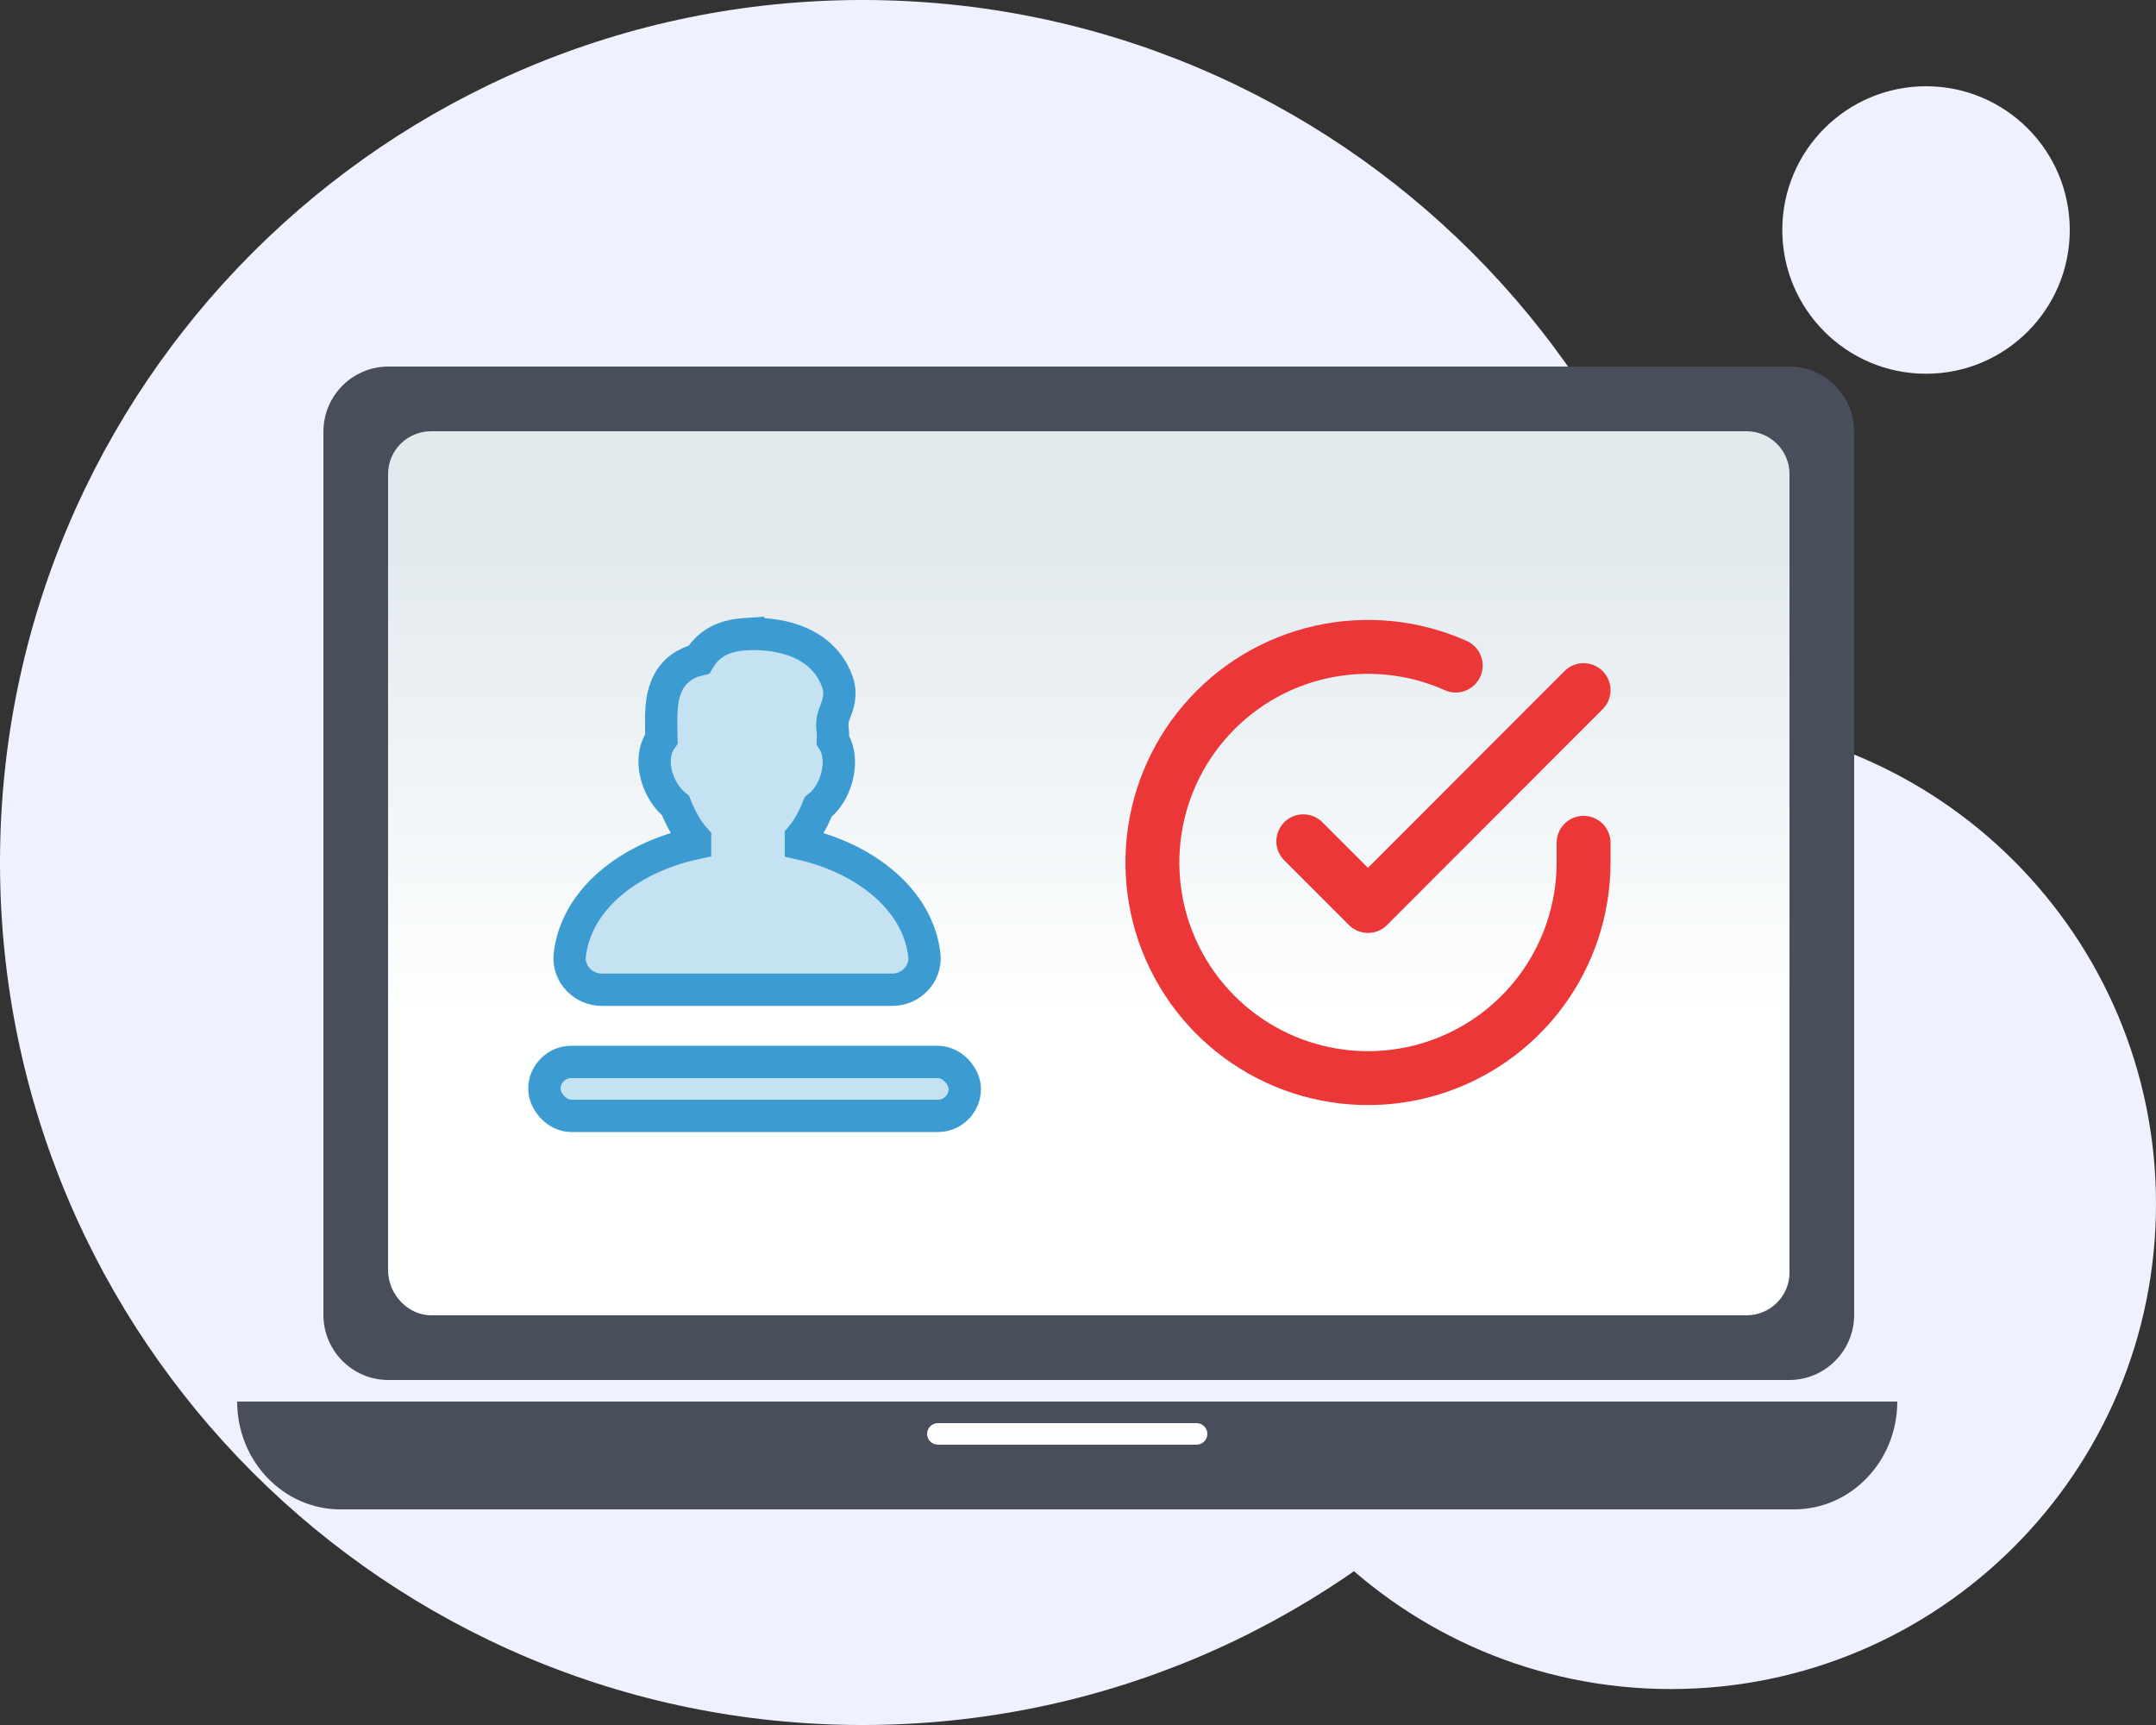 <svg width="100" height="80" viewBox="0 0 100 80" fill="none" xmlns="http://www.w3.org/2000/svg">
<rect x="0" y="0" width="100" height="80" fill="#333333" stroke="none"/>
<path d="M80 40C80 62.091 62.091 80 40 80C17.909 80 0 62.091 0 40C0 17.909 17.909 0 40 0C62.091 0 80 17.909 80 40Z" fill="#eff1ff"/>
<path d="M100 55.833C100 68.26 89.926 78.333 77.5 78.333C65.074 78.333 55 68.26 55 55.833C55 43.407 65.074 33.333 77.5 33.333C89.926 33.333 100 43.407 100 55.833Z" fill="#eff1ff"/>
<path d="M96 10.667C96 14.349 93.016 17.333 89.334 17.333C85.652 17.333 82.667 14.349 82.667 10.667C82.667 6.985 85.652 4 89.334 4C93.016 4 96 6.985 96 10.667Z" fill="#eff1ff"/>
<path d="M11 65H88C88 67.761 85.856 70 83.212 70H15.788C13.144 70 11 67.761 11 65Z" fill="#494E5D"/>
<path fill-rule="evenodd" clip-rule="evenodd" d="M43 66.5C43 66.224 43.226 66 43.504 66H55.496C55.774 66 56 66.224 56 66.5C56 66.776 55.774 67 55.496 67H43.504C43.226 67 43 66.776 43 66.5Z" fill="white"/>
<path d="M15 60.979V20.021C15 18.353 16.349 17 18.014 17H82.986C84.65 17 86 18.353 86 20.021V60.979C86 62.647 84.65 64 82.986 64H18.014C16.349 64 15 62.647 15 60.979Z" fill="#494E5D"/>
<path d="M18 58.911V21.981C18 20.887 18.893 20 19.996 20H81.004C82.106 20 83 20.887 83 21.981V59.019C83 60.114 82.104 61.002 81.001 61H20C18.899 60.998 18 60.004 18 58.911Z" fill="url(#paint0_linear_145_973)"/>
<path d="M38.743 32.999L38.743 32.999L38.745 32.994C38.749 32.983 38.754 32.97 38.759 32.958C38.849 32.727 39.046 32.22 38.847 31.646C38.308 30.095 36.776 29.4 34.946 29.4H34.939L34.932 29.4L34.699 29.405L34.699 29.404L34.686 29.405C34.004 29.429 33.475 29.589 33.064 29.879C32.754 30.098 32.556 30.36 32.42 30.59C32.112 30.661 31.836 30.78 31.597 30.952C31.251 31.2 31.032 31.524 30.897 31.858C30.655 32.456 30.664 33.151 30.669 33.615C30.67 33.633 30.67 33.65 30.67 33.667L30.673 33.989C30.673 34.081 30.675 34.173 30.678 34.267C30.497 34.517 30.403 34.81 30.373 35.094C30.328 35.518 30.416 35.967 30.602 36.386L30.603 36.388C30.77 36.762 31.014 37.108 31.331 37.357C31.528 37.853 31.819 38.441 32.239 38.911V39.112C29.17 39.778 26.711 41.727 26.426 44.301C26.375 44.758 26.562 45.169 26.834 45.448C27.117 45.737 27.503 45.9 27.907 45.9H41.393C41.797 45.9 42.184 45.737 42.466 45.448C42.739 45.169 42.926 44.758 42.874 44.3C42.59 41.757 40.171 39.812 37.147 39.131V38.83C37.511 38.396 37.772 37.87 37.954 37.418C38.328 37.133 38.596 36.706 38.751 36.252C38.961 35.646 38.994 34.892 38.634 34.33C38.641 34.178 38.64 34.013 38.618 33.841C38.592 33.624 38.605 33.474 38.627 33.362C38.65 33.243 38.686 33.144 38.743 32.999Z" fill="#C5E2F3" stroke="#3C9CD2" stroke-width="1.5"/>
<rect x="25.25" y="49.25" width="19.5" height="2.5" rx="1.25" fill="#C5E2F3" stroke="#3C9CD2" stroke-width="1.5"/>
<path d="M73.45 39.086V40.006C73.449 42.162 72.751 44.26 71.46 45.987C70.168 47.715 68.353 48.978 66.285 49.59C64.218 50.201 62.008 50.128 59.985 49.38C57.962 48.633 56.235 47.252 55.061 45.443C53.888 43.634 53.33 41.494 53.472 39.342C53.614 37.19 54.447 35.142 55.849 33.503C57.249 31.863 59.143 30.721 61.246 30.246C63.35 29.771 65.55 29.988 67.52 30.866" stroke="#EB3737" stroke-width="2.5" stroke-linecap="round" stroke-linejoin="round"/>
<path d="M73.45 32.006L63.45 42.016L60.45 39.016" stroke="#EB3737" stroke-width="2.5" stroke-linecap="round" stroke-linejoin="round"/>
<defs>
<linearGradient id="paint0_linear_145_973" x1="50.5" y1="20" x2="50.5" y2="61.004" gradientUnits="userSpaceOnUse">
<stop offset="0.141" stop-color="#E3EAEE"/>
<stop offset="0.661" stop-color="#FEFFFF"/>
</linearGradient>
</defs>
</svg>
